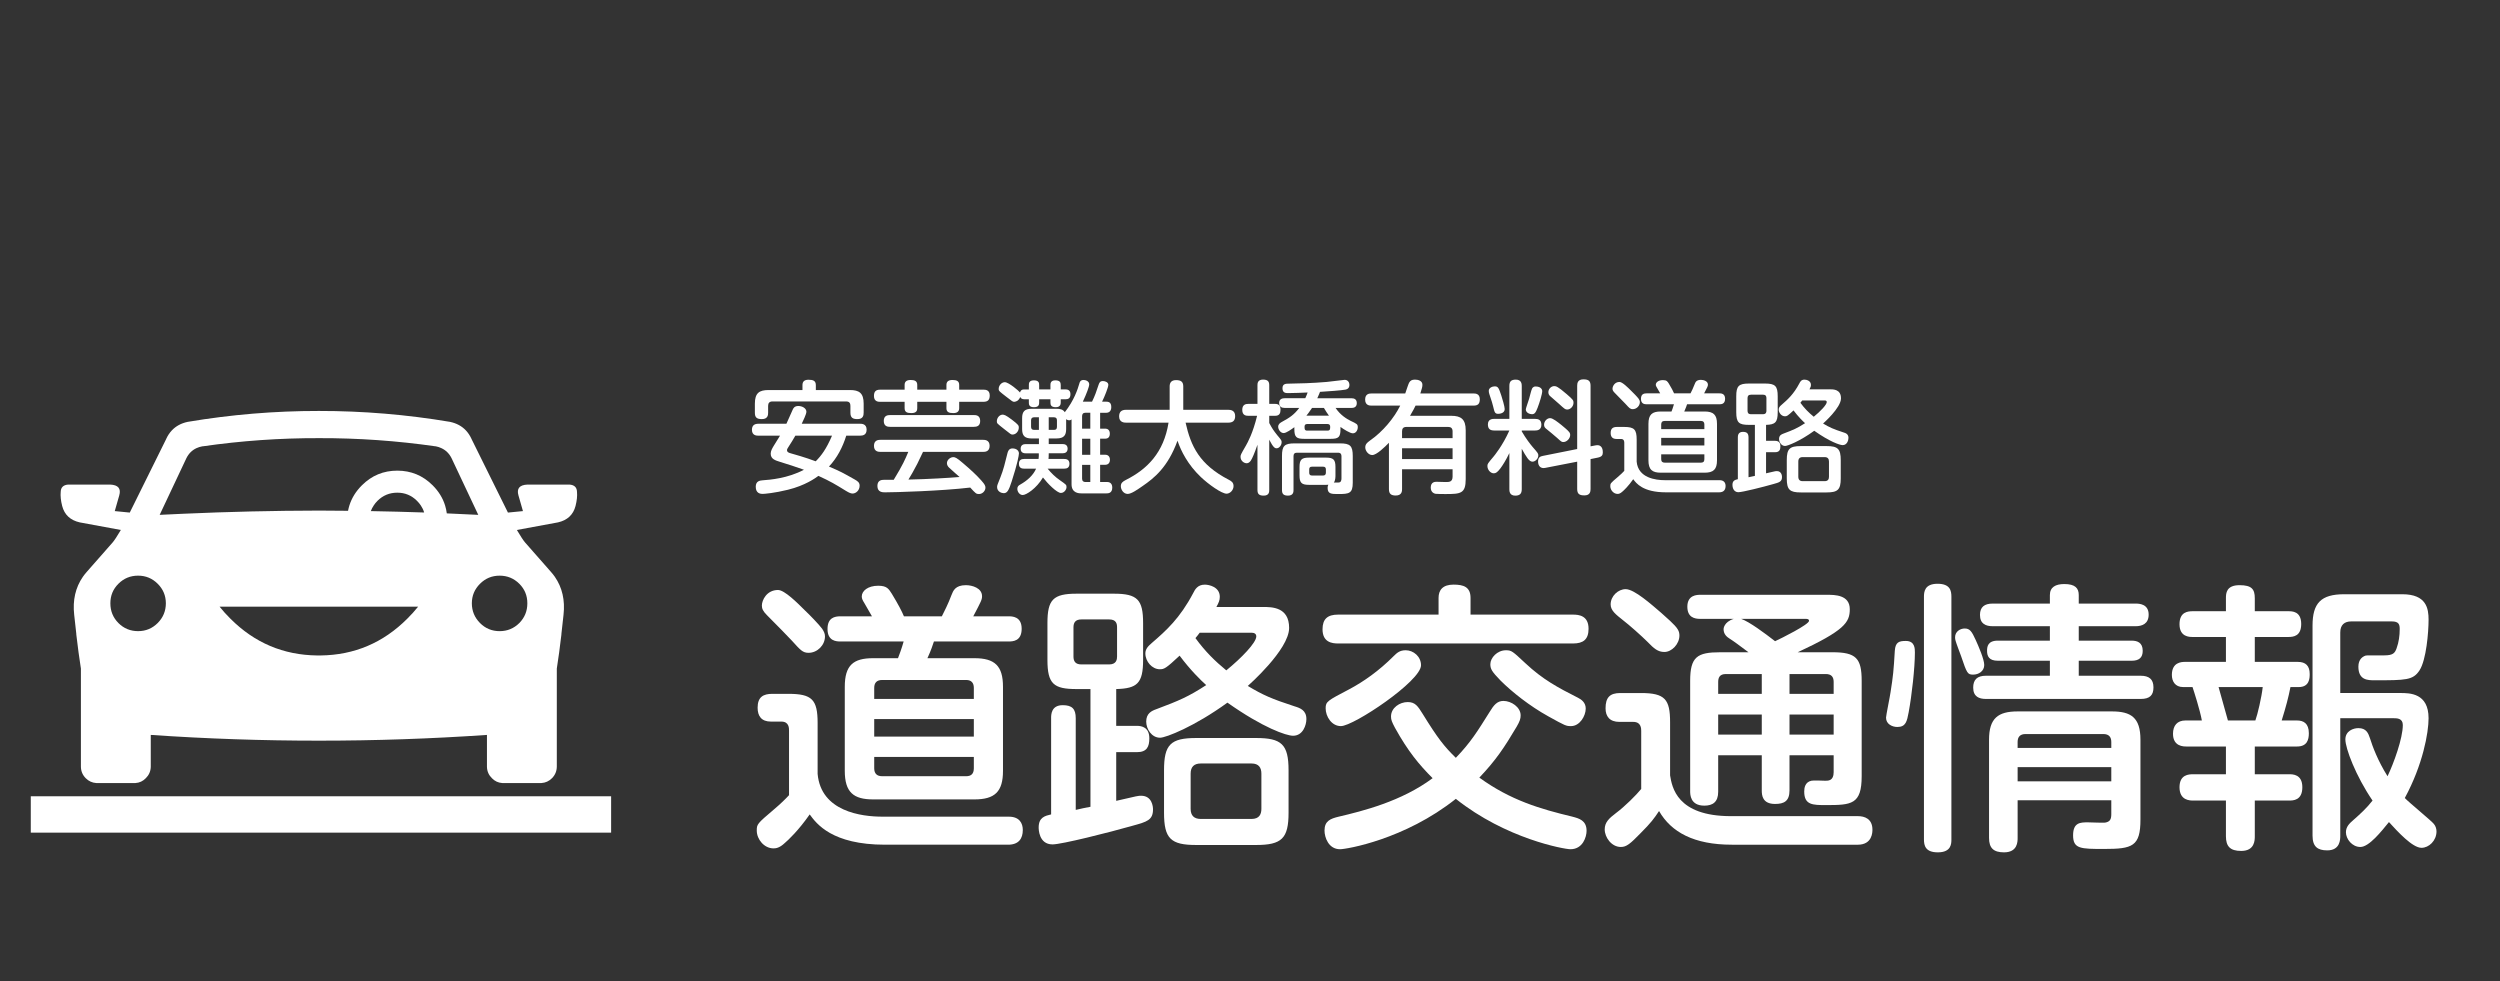 <?xml version="1.0" encoding="UTF-8"?><svg id="a" xmlns="http://www.w3.org/2000/svg" viewBox="0 0 265 104"><rect x="0" y="0" width="265" height="104" fill="#333333" stroke="none"/><path d="m106.947,86.568c1.11,0,1.47.69,1.47,1.41,0,.899-.42,1.56-1.56,1.56h-13.049c-5.61,0-7.26-2.22-7.98-3.21-1.17,1.681-2.28,2.73-2.64,3.03-.57.54-.96.57-1.2.57-.96,0-1.77-.931-1.77-1.891,0-.66.03-.72,1.8-2.22.75-.63,1.29-1.17,1.62-1.53v-6.84c0-.27,0-.959-.81-.959h-1.11c-1.02,0-1.41-.601-1.41-1.471,0-1.14.6-1.47,1.56-1.47h1.71c2.49,0,3.09.6,3.09,3.09v5.399c.36,3.99,4.649,4.53,6.87,4.53h13.409Zm-21.599-21.839c.45.42,1.47,1.47,1.8,1.92.18.27.3.51.3.81,0,.93-.81,1.74-1.74,1.74-.63,0-.87-.3-1.77-1.29-.51-.54-1.44-1.5-2.64-2.7-.42-.42-.54-.689-.54-1.02,0-.57.51-1.65,1.71-1.65.69,0,2.04,1.351,2.88,2.19Zm17.939,5.039c2.16,0,3.03.811,3.03,3.03v8.91c0,2.22-.87,3.029-3.03,3.029h-10.74c-2.07,0-3-.75-3-3.029v-8.91c0-2.28.9-3.03,3-3.03h2.64c.12-.3.39-1.02.6-1.77h-6.69c-.42,0-1.38-.03-1.38-1.32,0-1.199.75-1.35,1.38-1.35h3.33c-.21-.359-.57-.99-.81-1.41-.15-.239-.27-.449-.27-.689,0-.601.66-1.141,1.74-1.141.93,0,1.11.33,1.44.841.69,1.14,1.05,1.829,1.29,2.399h4.02c.27-.54.66-1.29,1.02-2.25.18-.45.39-1.05,1.53-1.05.66,0,1.71.3,1.71,1.17,0,.36-.09.54-.93,2.13h3.72c.39,0,1.41,0,1.41,1.32s-.93,1.35-1.41,1.35h-7.89c-.12.36-.3.93-.69,1.77h4.98Zm-.06,4.32v-1.17c0-.54-.27-.84-.81-.84h-8.91c-.57,0-.84.3-.84.84v1.17h10.56Zm0,2.13h-10.56v1.86h10.56v-1.86Zm0,4.02h-10.56v1.2c0,.57.3.84.84.84h8.91c.51,0,.81-.24.81-.84v-1.2Z" fill="#fff" stroke-width="0"/><path d="m111.418,76.129c0-.36,0-1.38,1.23-1.38.99,0,1.38.39,1.38,1.38v9.72c.24-.061,1.32-.3,1.56-.33v-12.479h-1.47c-2.43,0-3.09-.54-3.09-3.09v-3.9c0-2.489.6-3.119,3.09-3.119h3.96c2.49,0,3.09.63,3.09,3.119v3.9c0,2.489-.63,3.029-2.85,3.09v3.899h2.19c.51,0,1.32.15,1.32,1.32,0,.87-.24,1.47-1.32,1.47h-2.19v5.16c2.31-.54,2.34-.54,2.64-.54,1.17,0,1.26,1.17,1.26,1.439,0,1.141-.63,1.32-2.16,1.74-2.52.72-7.53,1.979-8.49,1.979-1.47,0-1.47-1.649-1.47-1.8,0-1.08.69-1.229,1.32-1.38v-10.199Zm6.99-9.63c0-.39-.09-.84-.84-.84h-2.94c-.63,0-.84.33-.84.84v3.09c0,.48.18.84.84.84h2.94c.78,0,.84-.54.84-.84v-3.09Zm15.449-2.16c.96,0,2.79,0,2.79,2.221,0,2.31-4.35,6.119-4.38,6.149,1.59.96,2.55,1.38,4.95,2.16.6.18,1.26.42,1.26,1.35,0,.63-.36,1.77-1.41,1.77-.72,0-3.18-.84-6.959-3.51-3.51,2.55-6.54,3.72-7.14,3.72-.9,0-1.47-.93-1.47-1.709,0-.87.57-1.141,1.08-1.32,2.4-.9,3.39-1.32,5.28-2.55-.57-.51-1.68-1.59-2.82-3.12-1.47,1.38-1.65,1.44-2.1,1.44-.81,0-1.53-.811-1.53-1.681,0-.449.27-.75.69-1.109,1.53-1.32,2.97-2.61,4.38-5.28.18-.359.45-.899,1.23-.899.45,0,1.59.239,1.59,1.29,0,.39-.12.63-.36,1.079h4.919Zm2.73,21.81c0,2.729-.72,3.42-3.45,3.42h-6.33c-2.7,0-3.42-.66-3.42-3.42v-4.5c0-2.729.69-3.42,3.42-3.42h6.33c2.7,0,3.45.66,3.45,3.42v4.5Zm-2.88-4.14c0-.63-.27-1.08-1.05-1.08h-5.37c-.72,0-1.08.359-1.08,1.08v3.72c0,.72.36,1.08,1.08,1.08h5.37c.84,0,1.05-.51,1.05-1.08v-3.72Zm-6.54-14.939c-.21.27-.24.33-.45.569,1.05,1.44,2.07,2.431,3.27,3.42,1.62-1.319,3.18-2.939,3.18-3.6,0-.27-.21-.39-.48-.39h-5.52Z" fill="#fff" stroke-width="0"/><path d="m166.737,65.149c.6,0,1.65.09,1.65,1.5,0,1.14-.57,1.56-1.65,1.56h-24.899c-.63,0-1.65-.12-1.65-1.5,0-1.109.54-1.56,1.65-1.56h10.649v-1.771c0-.84.45-1.409,1.59-1.409,1.05,0,1.8.239,1.8,1.409v1.771h10.859Zm-.06,21.419c.69.18,1.5.39,1.5,1.5,0,.63-.39,1.95-1.71,1.95-.66,0-6.839-1.11-12.149-5.34-5.43,4.319-11.609,5.34-12.27,5.34-1.23,0-1.65-1.261-1.65-1.98,0-1.02.63-1.26,1.5-1.47,2.55-.6,6.66-1.62,9.959-4.08-1.44-1.439-2.61-2.85-3.99-5.34-.33-.63-.42-.84-.42-1.199,0-.931.93-1.53,1.77-1.53.81,0,1.08.45,1.59,1.26,1.59,2.58,2.28,3.45,3.51,4.65,1.59-1.65,2.28-2.79,3.6-4.891.42-.689.78-1.14,1.44-1.14.84,0,1.83.66,1.83,1.53,0,.359-.09.63-.42,1.199-1.32,2.221-2.19,3.54-3.959,5.4,3.3,2.399,6.479,3.33,9.869,4.14Zm-24.539-9.6c-.99,0-1.62-1.02-1.62-1.89,0-.721.21-.811,2.49-2.01,1.53-.811,3.15-1.95,4.71-3.511.36-.359.66-.63,1.29-.63.81,0,1.62.66,1.62,1.59,0,1.681-7.14,6.45-8.489,6.45Zm17.489-8.04c.6,0,.69.091,2.07,1.38,1.83,1.71,3.39,2.551,5.58,3.66.36.18.81.51.81,1.14,0,.78-.63,1.86-1.56,1.86-.51,0-.6-.03-2.43-1.05-1.95-1.08-3.84-2.58-5.04-3.78-.93-.96-1.08-1.229-1.08-1.739,0-.66.72-1.471,1.65-1.471Z" fill="#fff" stroke-width="0"/><path d="m183.568,89.538c-3.99,0-6.419-1.319-7.709-3.569-.51.779-.87,1.26-1.95,2.34-1.11,1.14-1.5,1.47-2.1,1.47-.99,0-1.71-1.021-1.71-1.86,0-.75.45-1.17,1.2-1.739.93-.69,2.16-1.92,2.67-2.55v-6.15c0-.24,0-.96-.84-.96h-1.47c-1.05,0-1.47-.6-1.47-1.439,0-1.141.45-1.62,1.56-1.62h2.19c2.55,0,3.09.66,3.09,3.09v5.64c.21,1.23.69,4.32,6.45,4.32h13.469c.69,0,1.53.27,1.53,1.439,0,.24,0,1.59-1.56,1.59h-13.35Zm-11.25-27.089c.93,0,2.76,1.65,3.78,2.521.42.39,1.47,1.26,1.74,1.739.15.24.18.45.18.66,0,.9-.81,1.74-1.59,1.74-.69,0-1.11-.36-1.8-1.08-.63-.63-1.95-1.8-2.58-2.28-.75-.6-1.32-1.02-1.32-1.68,0-.9.81-1.62,1.59-1.62Zm13.02,6.689c-.87-.659-1.65-1.229-1.95-1.409-.33-.21-.69-.48-.69-1.051,0-.029.03-.75,1.08-1.079h-3.57c-.57,0-1.35-.15-1.35-1.29,0-1.26,1.05-1.26,1.38-1.26h13.439c.81,0,2.4,0,2.4,1.529,0,1.41-.57,2.25-5.52,4.56h3.69c2.49,0,3.09.63,3.09,3.03v10.109c0,3-1.08,3.061-3.78,3.061-1.41,0-2.31,0-2.31-1.44,0-.39.09-.99.75-1.14.21-.061,1.26,0,1.5,0,.3,0,.87,0,.87-.9v-1.8h-4.68v3.72c0,1.14-.57,1.44-1.53,1.44-1.35,0-1.41-.931-1.41-1.44v-3.72h-4.62v3.87c0,1.08-.57,1.47-1.47,1.47-1.5,0-1.5-1.2-1.5-1.53v-11.699c0-2.55.75-3.03,3.18-3.03h3Zm1.41,4.41v-2.1h-3.81c-.66,0-.81.39-.81.84v1.26h4.62Zm0,2.19h-4.62v2.13h4.62v-2.13Zm-2.19-10.14c.87.3,2.52,1.529,3.6,2.369.66-.3,3.6-1.77,3.6-2.159,0-.21-.24-.21-.42-.21h-6.78Zm5.13,7.949h4.68v-1.26c0-.54-.24-.84-.84-.84h-3.84v2.1Zm4.68,2.19h-4.68v2.13h4.68v-2.13Z" fill="#fff" stroke-width="0"/><path d="m202.979,69.169c0,1.62-.33,4.56-.66,6.33-.18.96-.3,1.56-1.2,1.56-.54,0-1.2-.3-1.2-.99,0-.21.42-2.249.48-2.699.27-1.71.33-2.311.45-4.38.06-.93.45-1.05,1.17-1.05.96,0,.96.81.96,1.229Zm3.87,19.799c0,.45,0,1.381-1.44,1.381-1.32,0-1.47-.721-1.47-1.381v-25.708c0-.511.06-1.381,1.44-1.381,1.35,0,1.47.75,1.47,1.381v25.708Zm2.58-21.119c.3.66.9,2.04.9,2.641,0,.66-.6,1.02-1.17,1.02-.6,0-.66-.12-1.29-1.979-.09-.24-.51-1.351-.57-1.59-.06-.181-.06-.36-.06-.391,0-.63.57-.93,1.02-.93.54,0,.75.3,1.17,1.229Zm16.949-3.869c.36,0,1.38.029,1.38,1.17,0,.99-.72,1.229-1.38,1.229h-6.03v1.53h5.61c.57,0,1.17.18,1.17,1.08,0,.72-.39,1.05-1.17,1.05h-5.61v1.59h6.57c.87,0,1.35.36,1.35,1.23,0,.81-.36,1.229-1.35,1.229h-16.409c-.72,0-1.35-.24-1.35-1.2,0-.84.42-1.26,1.35-1.26h6.779v-1.59h-5.52c-.93,0-1.14-.48-1.14-1.05,0-.42.06-1.08,1.14-1.08h5.52v-1.53h-6.06c-.72,0-1.35-.239-1.35-1.199,0-.841.48-1.2,1.35-1.2h6.06v-.9c0-.84.6-1.17,1.53-1.17,1.17,0,1.53.45,1.53,1.17v.9h6.03Zm-12.509,20.849v3.99c0,.39,0,1.53-1.44,1.53-1.11,0-1.59-.45-1.59-1.53v-10.409c0-2.28.96-3,3.03-3h9.989c2.01,0,3.03.63,3.03,3v8.459c0,2.85-.84,3.12-3.84,3.12-2.49,0-3.3,0-3.3-1.44,0-1.38.78-1.38,1.59-1.38.27,0,1.53.061,1.8.03.51-.09.66-.33.66-.899v-1.471h-9.929Zm9.929-5.55v-.63c0-.51-.24-.84-.84-.84h-8.25c-.57,0-.84.3-.84.84v.63h9.929Zm0,2.04h-9.929v1.5h9.929v-1.5Z" fill="#fff" stroke-width="0"/><path d="m242.548,64.789c.42,0,1.38,0,1.38,1.351,0,1.289-.81,1.38-1.38,1.38h-3.54v2.64h4.56c.84,0,1.26.42,1.26,1.29,0,.45-.03,1.38-1.17,1.38h-.87c-.21,1.08-.48,2.1-.93,3.54h1.62c.69,0,1.26.3,1.26,1.35,0,.69-.18,1.41-1.26,1.41h-4.47v2.939h3.63c.39,0,1.41,0,1.41,1.38,0,1.41-.99,1.41-1.41,1.41h-3.63v3.78c0,.42,0,1.56-1.44,1.56-1.17,0-1.62-.48-1.62-1.56v-3.78h-3.45c-.36,0-1.47,0-1.47-1.41,0-1.35.99-1.38,1.47-1.38h3.45v-2.939h-4.17c-.33,0-1.44,0-1.44-1.351,0-.869.45-1.409,1.32-1.409h1.74c-.21-1.141-.84-3.09-.99-3.54h-.99c-.87,0-1.2-.63-1.2-1.29,0-1.32.99-1.38,1.38-1.38h4.35v-2.64h-3.51c-.36,0-1.41,0-1.41-1.351,0-1.319.9-1.38,1.41-1.38h3.51v-1.38c0-.51.03-1.38,1.44-1.38,1.29,0,1.62.42,1.62,1.38v1.38h3.54Zm-3.479,11.58c.24-.66.66-2.46.78-3.54h-4.68c.18.63.87,3.12.99,3.54h2.91Zm9-.24v12.449c0,.39,0,1.561-1.38,1.561-1.02,0-1.56-.391-1.56-1.561v-22.259c0-2.4.9-3.33,3.36-3.33h6.15c2.58,0,2.79,1.53,2.79,2.7,0,1.319-.24,4.26-.96,5.369-.69,1.051-1.44,1.051-4.77,1.051-.69,0-1.71,0-1.71-1.44,0-.27.06-.84.6-1.11.21-.119.33-.09,1.53-.09h.63c.9,0,1.11-.239,1.29-.75.24-.659.33-1.35.33-2.04,0-.479-.09-.81-.84-.81h-4.29c-.72,0-1.17.36-1.17,1.17v6.42h6.36c.99,0,3,0,3,2.67,0,1.53-.6,4.92-2.52,8.46.45.479,2.88,2.459,3.09,2.76.18.21.27.51.27.779,0,.99-.81,1.74-1.59,1.74-.96,0-2.52-1.71-3.45-2.729-.78.96-2.1,2.64-3.03,2.64-.87,0-1.53-.84-1.53-1.56,0-.57.36-.931.78-1.29.72-.63,1.44-1.29,2.04-2.07-1.8-2.64-2.88-5.55-2.88-6.479,0-.9.84-1.2,1.38-1.2.84,0,1.05.54,1.23,1.08.27.87.84,2.399,1.86,4.02.66-1.38,1.62-4.02,1.62-5.43,0-.72-.63-.72-.99-.72h-5.64Z" fill="#fff" stroke-width="0"/><path d="m80.381,46.181c-.182,0-.676-.014-.676-.624,0-.508.325-.638.676-.638h2.978c.117-.233.546-1.248.65-1.456.065-.169.195-.429.611-.429.403,0,.858.234.858.611,0,.247-.338.936-.494,1.273h6.188c.156,0,.689,0,.689.624,0,.56-.39.638-.689.638h-1.469c-.377,1.209-.962,2.353-1.833,3.275,1.274.546,1.404.624,2.743,1.378.286.17.507.3.507.65,0,.507-.403.832-.741.832-.169,0-.351-.064-.715-.286-1.118-.688-1.599-.988-2.912-1.586-.338.247-1.391,1.014-3.224,1.469-1.417.352-2.509.442-2.691.442-.208,0-.728-.039-.728-.754,0-.611.429-.663.741-.689.767-.052,2.665-.208,4.368-1.118-1.196-.416-1.391-.48-2.483-.818-.546-.169-1.04-.312-1.04-.884,0-.286.143-.533.312-.819.429-.676.52-.832.676-1.092h-2.301Zm9.711-4.837c.975,0,1.456.312,1.456,1.443v.923c0,.299-.039.715-.65.715-.494,0-.754-.13-.754-.688v-.715c0-.261-.091-.469-.455-.469h-7.8c-.325,0-.468.169-.468.469v.728c0,.208-.013.676-.663.676-.572,0-.741-.208-.741-.676v-.962c0-1.118.455-1.443,1.443-1.443h3.602v-.52c0-.364.182-.572.637-.572.507,0,.78.117.78.572v.52h3.614Zm-5.785,4.837c-.247.441-.416.701-.715,1.17-.13.194-.169.272-.169.363,0,.222.208.286.403.339,1.495.416,2.483.779,2.639.845.598-.599,1.131-1.313,1.729-2.717h-3.887Z" fill="#fff" stroke-width="0"/><path d="m95.89,40.798c0-.286.143-.52.637-.52.416,0,.702.104.702.52v.507h3.094v-.507c0-.364.234-.52.637-.52.429,0,.715.104.715.52v.507h2.561c.195,0,.676,0,.676.611,0,.481-.208.676-.676.676h-2.561v.663c0,.312-.156.533-.624.533-.481,0-.728-.117-.728-.52v-.677h-3.094v.677c0,.233-.065.52-.624.52-.481,0-.715-.117-.715-.533v-.663h-2.587c-.169,0-.663,0-.663-.61,0-.469.182-.677.663-.677h2.587v-.507Zm-2.574,7.099c-.156,0-.676,0-.676-.637s.52-.638.676-.638h10.908c.143,0,.676,0,.676.638s-.52.637-.676.637h-6.383c-.104.195-.52,1.092-.611,1.273-.351.677-.741,1.365-.937,1.664,2.002-.039,4.381-.182,5.421-.272-.169-.156-.949-.832-1.105-.988-.143-.13-.234-.299-.234-.48,0-.352.364-.638.676-.638.182,0,.351.053,1.04.65.78.663,1.43,1.261,1.924,1.82.364.416.442.559.442.767,0,.351-.325.676-.689.676-.286,0-.351-.064-.923-.688-3.017.363-8.021.507-9.022.507-.26,0-.819,0-.819-.676,0-.611.455-.65.676-.65h1.053c.962-1.573,1.235-2.21,1.547-2.964h-2.964Zm1.04-2.652c-.208,0-.676-.013-.676-.624,0-.572.403-.624.676-.624h8.867c.195,0,.676,0,.676.624,0,.546-.364.624-.676.624h-8.867Z" fill="#fff" stroke-width="0"/><path d="m107.265,44.49c.715.546.728.624.728.832,0,.403-.312.741-.663.741-.169,0-.182-.026-.858-.56-.806-.637-.806-.624-.806-.857,0-.299.221-.638.546-.689.208-.025.377.026,1.053.533Zm.741,3.575c0,.195-.169,1.118-.767,2.964-.312.976-.481,1.248-.845,1.248-.221,0-.702-.156-.702-.65,0-.169.026-.221.364-1.065.299-.754.481-1.482.741-2.548.039-.144.13-.481.521-.481.468,0,.689.273.689.533Zm1.053-6.786v-.442c0-.195,0-.52.533-.52.559,0,.559.312.559.52v.442h1.196v-.455c0-.144,0-.507.507-.507.494,0,.585.208.585.507v.455h.533c.325,0,.494.182.494.494,0,.194-.026.546-.481.546h-.546v.325c0,.155-.013.52-.52.52-.52,0-.572-.247-.572-.52v-.325h-1.196v.312c0,.208,0,.533-.546.533s-.546-.312-.546-.533v-.312h-.507c-.221,0-.364-.104-.403-.247-.182.48-.559.52-.65.52-.156,0-.221-.064-.845-.546-.702-.546-.793-.598-.793-.819,0-.377.312-.715.65-.715.416,0,1.521.949,1.612,1.093.052-.195.169-.325.416-.325h.52Zm3.744,7.371c.13,0,.559,0,.559.507,0,.429-.273.521-.559.521h-1.755c.377.468.819.896,1.313,1.234.65.455.689.481.689.715,0,.273-.247.625-.598.625-.416,0-1.417-1.002-1.898-1.639-.702,1.184-1.781,1.859-2.145,1.859-.338,0-.572-.352-.572-.65,0-.26.13-.364.325-.468.702-.403,1.339-.937,1.664-1.677h-1.261c-.195,0-.559-.026-.559-.508,0-.416.247-.52.559-.52h1.521c.026-.221.039-.39.026-.598h-1.391c-.104,0-.533,0-.533-.481,0-.416.299-.494.533-.494h1.404v-.598h-.767c-.78,0-1.014-.338-1.014-1.001v-1.145c0-.702.26-1.001,1.014-1.001h2.639c.338,0,.676.052.871.364.988-1.261,1.365-2.432,1.534-3.017.039-.155.104-.402.455-.402.182,0,.598.104.598.468,0,.234-.273.975-.676,1.833h.975c.325-.663.442-1.027.702-1.807.078-.222.156-.378.455-.378.221,0,.572.117.572.403,0,.247-.39,1.235-.663,1.781h.364c.247,0,.611,0,.611.572,0,.117-.013.61-.546.61h-.637v1.678h.52c.325,0,.507.182.507.533s-.169.532-.507.532h-.52v1.703h.546c.26,0,.494.156.494.533,0,.312-.169.533-.52.533h-.52v1.82h.728c.52,0,.559.429.559.598,0,.611-.455.611-.624.611h-2.639c-.221,0-1.053,0-1.053-.962v-6.878c-.052.039-.117.091-.247.091-.169,0-.273-.077-.325-.116v1.04c0,.649-.221,1.001-1.014,1.001h-.832v.598h1.469c.104,0,.533,0,.533.481,0,.402-.286.494-.533.494h-1.469c0,.338-.013.48-.026.598h1.664Zm-2.678-4.42h-.507c-.221,0-.325.117-.325.324v.689c0,.221.104.325.325.325h.507v-1.339Zm1.04,1.339h.546c.234,0,.325-.104.325-.325v-.689c0-.207-.091-.324-.325-.324h-.546v1.339Zm3.536-.13h.871v-1.69h-.507c-.26,0-.364.144-.364.364v1.326Zm.871,1.065h-.871v1.703h.871v-1.703Zm-.871,2.77v1.456c0,.273.156.364.351.364h.52v-1.82h-.871Z" fill="#fff" stroke-width="0"/><path d="m119.368,44.802c-.182,0-.741-.013-.741-.663,0-.468.234-.701.741-.701h4.615v-2.483c0-.39.182-.663.676-.663s.767.156.767.663v2.483h4.771c.221,0,.729.039.729.663,0,.48-.234.701-.729.701h-4.524c.559,2.496,1.469,4.446,4.589,6.059.247.13.494.273.494.663,0,.442-.377.806-.741.806-.52,0-1.911-.987-2.73-1.768-1.365-1.3-2.093-2.73-2.47-3.849-1.027,2.834-2.496,3.979-3.705,4.811-.507.351-1.183.832-1.573.832-.455,0-.728-.468-.728-.806,0-.352.182-.494.533-.677,2.275-1.144,4.017-2.898,4.524-6.071h-4.498Z" fill="#fff" stroke-width="0"/><path d="m134.539,51.939c0,.182,0,.598-.585.598-.481,0-.663-.169-.663-.598v-4.797c-.312.896-.546,1.442-.702,1.677-.104.156-.247.286-.442.286-.286,0-.65-.26-.65-.676,0-.195.013-.234.585-1.223.169-.299.728-1.3,1.17-3.133h-.936c-.169,0-.637,0-.637-.624,0-.585.39-.637.637-.637h.975v-1.977c0-.169,0-.598.585-.598.533,0,.663.221.663.598v1.977h.637c.364,0,.559.182.559.624,0,.363-.117.637-.559.637h-.637v.767c.325.599.442.78.858,1.301.416.493.455.546.455.728,0,.325-.247.65-.533.65-.182,0-.351-.078-.78-.91v5.33Zm3.822-9.725c.13-.286.195-.455.247-.61-.637.025-1.404.064-2.054.064-.247,0-.611,0-.611-.52,0-.481.377-.481.689-.481,1.066-.013,2.47-.052,4.004-.182.299-.026,1.807-.222,1.898-.222.364,0,.507.3.507.533,0,.429-.351.494-.442.507-.416.078-1.794.183-2.678.234-.052.143-.104.273-.286.676h3.614c.312,0,.572.117.572.521,0,.48-.39.507-.572.507h-1.677c.507.767,1.196,1.17,1.586,1.365.689.325.767.363.767.688,0,.286-.182.638-.521.638-.299,0-.975-.43-1.313-.677v.247c0,.832-.208,1.015-1.027,1.015h-2.834c-.806,0-1.027-.183-1.027-1.015v-.221c-.299.221-.858.624-1.131.624-.364,0-.585-.416-.585-.663,0-.286.208-.416.39-.52.858-.469,1.274-.741,1.846-1.482h-1.547c-.312,0-.585-.117-.585-.521,0-.441.351-.507.585-.507h2.184Zm.377,9.179c-.767,0-.988-.221-.988-.988v-.91c0-.767.221-.987.988-.987h1.846c.754,0,.975.221.975.987v.91c0,.117,0,.521-.169.741h.494c.26,0,.312-.234.312-.429v-2.366c0-.195-.078-.364-.364-.364h-4.355c-.247,0-.364.117-.364.364v3.588c0,.169,0,.598-.585.598-.52,0-.637-.233-.637-.598v-3.602c0-1.078.26-1.339,1.339-1.339h4.81c1.079,0,1.352.261,1.352,1.339v2.835c0,1.131-.39,1.195-1.521,1.195-.728,0-1.144,0-1.144-.649,0-.039,0-.183.078-.338-.104,0-.143.013-.221.013h-1.846Zm1.976-5.746c.286,0,.286-.183.286-.416,0-.169-.078-.286-.286-.286h-2.145c-.221,0-.286.117-.286.286,0,.233,0,.416.286.416h2.145Zm.156-1.586c-.182-.247-.325-.469-.533-.819h-1.261c-.312.468-.494.689-.598.819h2.392Zm-.325,5.694c0-.195-.104-.286-.286-.286h-1.196c-.208,0-.286.104-.286.286v.351c0,.169.065.299.286.299h1.196c.182,0,.286-.104.286-.299v-.351Z" fill="#fff" stroke-width="0"/><path d="m156.197,41.708c.169,0,.663,0,.663.611,0,.507-.221.676-.663.676h-6.149c-.078.169-.221.468-.585,1.079h4.368c1.04,0,1.534.364,1.534,1.534v5.174c0,1.534-.533,1.586-2.119,1.586-.247,0-.884,0-1.079-.025-.117-.026-.507-.13-.507-.663,0-.599.455-.611.611-.611s.832.026.975.026c.364,0,.728,0,.728-.585v-.768h-5.356v2.106c0,.194-.013.676-.663.676-.494,0-.728-.169-.728-.676v-4.914c-.455.468-1.313,1.3-1.768,1.3-.403,0-.741-.442-.741-.806,0-.339.195-.508.481-.716,1.391-.962,2.587-2.418,3.224-3.718h-3.042c-.169,0-.676,0-.676-.637,0-.611.429-.65.676-.65h3.575c.065-.182.325-.988.403-1.131.13-.234.299-.338.624-.338.312,0,.793.104.793.546,0,.234-.052.377-.221.923h5.642Zm-7.579,4.732h5.356v-.715c0-.364-.208-.469-.455-.469h-4.446c-.338,0-.455.183-.455.469v.715Zm5.356,1.079h-5.356v1.144h5.356v-1.144Z" fill="#fff" stroke-width="0"/><path d="m159.993,48.026c-.364.754-.689,1.274-.962,1.638-.299.377-.455.508-.689.508-.351,0-.676-.378-.676-.768,0-.234.026-.26.637-.988.078-.091.975-1.17,1.69-2.782h-1.599c-.442,0-.676-.169-.676-.649,0-.585.52-.585.676-.585h1.599v-3.497c0-.494.221-.663.689-.663.598,0,.624.468.624.663v3.497h1.404c.338,0,.676.091.676.624,0,.598-.494.61-.676.61h-1.404v.092c.442.767.91,1.364,1.131,1.625.598.688.624.715.624.936,0,.312-.299.65-.624.65-.364,0-.65-.521-1.131-1.365v4.29c0,.468-.208.676-.689.676-.624,0-.624-.507-.624-.676v-3.835Zm-.858-6.11c.091.273.364,1.184.364,1.443,0,.455-.546.507-.689.507-.351,0-.39-.169-.533-.767-.104-.43-.117-.442-.403-1.313-.039-.13-.065-.234-.065-.351,0-.339.39-.481.637-.481.364,0,.429.195.689.962Zm4.342-.455c0,.299-.286,1.235-.494,1.769-.208.546-.338.676-.598.676-.208,0-.65-.13-.65-.521,0-.091.299-.936.351-1.117.052-.17.221-.897.299-1.041.013-.052.117-.26.377-.26.559,0,.715.299.715.494Zm5.668,5.746c.715-.13.754.521.754.741,0,.286-.091.468-.533.56l-.767.155v3.173c0,.272-.052.676-.65.676-.52,0-.767-.144-.767-.676v-2.899l-3.406.663c-.481.091-.741-.222-.741-.676,0-.469.26-.547.507-.599l3.64-.728v-6.709c0-.26.052-.676.65-.676.52,0,.767.144.767.676v6.423l.546-.104Zm-3.666-2.184c.234.194.715.585.858.779.091.117.104.234.104.3,0,.39-.377.754-.715.754-.208,0-.247-.052-.676-.442-.312-.286-.858-.715-1.183-.988-.104-.091-.195-.194-.195-.402,0-.391.325-.702.637-.702.299,0,.806.416,1.17.702Zm.585-3.25c.689.598.728.663.728.923,0,.377-.325.715-.663.715-.221,0-.286-.065-.871-.598-.143-.13-.806-.702-.936-.819-.091-.078-.195-.208-.195-.416,0-.352.299-.65.624-.65.182,0,.364.026,1.313.846Z" fill="#fff" stroke-width="0"/><path d="m182.275,50.899c.481,0,.637.299.637.611,0,.39-.182.676-.676.676h-5.655c-2.431,0-3.146-.962-3.458-1.392-.507.729-.988,1.184-1.144,1.313-.247.234-.416.247-.52.247-.416,0-.767-.403-.767-.819,0-.286.013-.312.78-.962.325-.272.559-.507.702-.663v-2.964c0-.117,0-.416-.351-.416h-.481c-.442,0-.611-.26-.611-.637,0-.494.26-.638.676-.638h.741c1.079,0,1.339.261,1.339,1.34v2.34c.156,1.729,2.015,1.963,2.977,1.963h5.811Zm-9.36-9.464c.195.182.637.637.78.832.078.116.13.221.13.351,0,.403-.351.754-.754.754-.273,0-.377-.13-.767-.559-.221-.234-.624-.65-1.144-1.171-.182-.182-.234-.299-.234-.441,0-.247.221-.715.741-.715.299,0,.884.585,1.248.949Zm7.774,2.184c.936,0,1.313.351,1.313,1.313v3.86c0,.963-.377,1.313-1.313,1.313h-4.654c-.897,0-1.3-.325-1.3-1.313v-3.86c0-.988.39-1.313,1.3-1.313h1.144c.052-.13.169-.442.26-.767h-2.899c-.182,0-.598-.014-.598-.572,0-.521.325-.585.598-.585h1.443c-.091-.156-.247-.43-.351-.611-.065-.104-.117-.195-.117-.299,0-.26.286-.494.754-.494.403,0,.481.143.624.364.299.494.455.793.559,1.04h1.742c.117-.234.286-.56.442-.976.078-.194.169-.455.663-.455.286,0,.741.13.741.508,0,.155-.039.233-.403.923h1.612c.169,0,.611,0,.611.572s-.403.585-.611.585h-3.419c-.052.155-.13.402-.299.767h2.158Zm-.026,1.872v-.507c0-.234-.117-.364-.351-.364h-3.861c-.247,0-.364.13-.364.364v.507h4.576Zm0,.923h-4.576v.807h4.576v-.807Zm0,1.742h-4.576v.521c0,.247.13.363.364.363h3.861c.221,0,.351-.104.351-.363v-.521Z" fill="#fff" stroke-width="0"/><path d="m184.212,46.375c0-.156,0-.598.533-.598.429,0,.598.169.598.598v4.213c.104-.026.572-.131.676-.144v-5.408h-.637c-1.053,0-1.339-.234-1.339-1.339v-1.69c0-1.079.26-1.352,1.339-1.352h1.716c1.079,0,1.339.272,1.339,1.352v1.69c0,1.079-.273,1.312-1.235,1.339v1.69h.949c.221,0,.572.064.572.571,0,.378-.104.638-.572.638h-.949v2.236c1.001-.234,1.014-.234,1.144-.234.507,0,.546.507.546.624,0,.494-.273.572-.936.754-1.092.312-3.263.858-3.679.858-.637,0-.637-.716-.637-.78,0-.468.299-.533.572-.599v-4.42Zm3.029-4.173c0-.169-.039-.364-.364-.364h-1.274c-.273,0-.364.144-.364.364v1.339c0,.208.078.364.364.364h1.274c.338,0,.364-.234.364-.364v-1.339Zm6.695-.937c.416,0,1.209,0,1.209.963,0,1.001-1.885,2.651-1.898,2.665.689.416,1.105.598,2.145.936.26.078.546.183.546.585,0,.273-.156.768-.611.768-.312,0-1.378-.364-3.016-1.521-1.521,1.105-2.834,1.612-3.094,1.612-.39,0-.637-.403-.637-.741,0-.377.247-.494.468-.572,1.04-.39,1.469-.572,2.288-1.104-.247-.222-.728-.689-1.222-1.353-.637.599-.715.624-.91.624-.351,0-.663-.351-.663-.728,0-.195.117-.325.299-.481.663-.572,1.287-1.131,1.898-2.288.078-.156.195-.39.533-.39.195,0,.689.104.689.559,0,.169-.052.273-.156.468h2.132Zm1.183,9.452c0,1.183-.312,1.481-1.495,1.481h-2.743c-1.17,0-1.482-.286-1.482-1.481v-1.95c0-1.184.299-1.482,1.482-1.482h2.743c1.17,0,1.495.286,1.495,1.482v1.95Zm-1.248-1.794c0-.273-.117-.469-.455-.469h-2.327c-.312,0-.468.156-.468.469v1.611c0,.312.156.469.468.469h2.327c.364,0,.455-.222.455-.469v-1.611Zm-2.834-6.475c-.091.117-.104.143-.195.247.455.624.897,1.053,1.417,1.481.702-.571,1.378-1.273,1.378-1.56,0-.117-.091-.169-.208-.169h-2.393Z" fill="#fff" stroke-width="0"/><path d="m17.629,46.506v-.008c.156-.333.348-.622.578-.867.432-.461.994-.766,1.687-.914,4.603-.774,9.238-1.16,13.904-1.156,4.667-.004,9.301.382,13.905,1.156.693.148,1.256.453,1.687.914.23.245.422.534.578.867v.008l3.874,7.827,1.586-.156v-.016l-.469-1.64c-.214-.735.106-1.12.961-1.156h4.445c.519.038.785.296.797.774.041.433-.011.933-.156,1.5-.244.929-.864,1.507-1.859,1.734l-4.359.804c.401.676.69,1.116.867,1.32l2.726,3.101c.157.174.3.354.43.539.79,1.144,1.097,2.49.922,4.039-.071.68-.143,1.339-.219,1.976-.003.044-.006.089-.008.133-.149,1.281-.311,2.476-.484,3.585v10.382c-.004.487-.176.901-.516,1.242-.312.311-.682.48-1.109.508h-4.163c-.422-.028-.784-.197-1.086-.508-.338-.33-.515-.728-.531-1.195v-3.398c-5.928.407-11.865.61-17.81.609h-.016c-5.945.001-11.882-.202-17.81-.609v3.398c-.016.467-.193.865-.531,1.195-.302.311-.664.48-1.086.508h-4.164c-.427-.028-.797-.197-1.109-.508-.34-.341-.512-.755-.515-1.242v-10.382c-.174-1.109-.335-2.305-.484-3.585-.002-.044-.005-.088-.008-.133-.075-.638-.148-1.296-.219-1.976-.175-1.549.132-2.895.922-4.039.13-.185.273-.365.429-.539l2.726-3.101c.177-.204.466-.644.867-1.32l-4.359-.804c-.995-.227-1.615-.805-1.859-1.734-.145-.567-.197-1.067-.156-1.5.012-.478.278-.735.797-.774h4.445c.854.037,1.175.422.961,1.156l-.469,1.64v.016l1.586.156,3.875-7.827Zm3.851.804v-.008c-.011.002-.021.005-.031.008-.219.041-.423.103-.61.188-.478.218-.84.578-1.086,1.078l-2.828,5.999c.833-.042,1.666-.081,2.5-.117,4.803-.214,9.599-.326,14.389-.336h.016c1.021.002,2.042.01,3.062.023.037-.193.084-.38.141-.562.249-.793.691-1.506,1.328-2.14,1.038-1.037,2.288-1.555,3.75-1.555,1.462,0,2.711.517,3.749,1.555.635.634,1.075,1.348,1.32,2.14.083.27.143.549.18.836.279.014.557.027.836.039.833.036,1.666.075,2.5.117l-2.828-5.999c-.248-.501-.613-.86-1.094-1.078-.177-.084-.369-.147-.578-.188-.01-.003-.021-.005-.031-.008v.008c-4.093-.589-8.204-.878-12.334-.867h-.016c-4.13-.011-8.242.278-12.334.867Zm28.535,16.639c.003.819.292,1.516.867,2.094.572.573,1.264.859,2.078.859.816,0,1.511-.287,2.086-.859.57-.577.854-1.275.852-2.094.002-.811-.281-1.501-.852-2.07-.575-.573-1.27-.859-2.086-.859s-1.506.286-2.078.859c-.576.57-.865,1.259-.867,2.07Zm-5.054-9.624c-.078-.262-.195-.509-.352-.742-.114-.172-.249-.337-.406-.492-.579-.58-1.277-.869-2.093-.867-.819-.001-1.52.288-2.101.867-.155.155-.287.32-.398.492-.126.188-.228.386-.305.594,1.885.034,3.77.083,5.656.148Zm-.641,9.983h-21.044c.349.438.732.862,1.148,1.273,2.552,2.555,5.614,3.854,9.186,3.898h.375c3.572-.044,6.635-1.343,9.186-3.898.416-.411.799-.835,1.148-1.273Zm-29.684-3.289c-.816,0-1.511.286-2.085.859-.57.57-.854,1.259-.852,2.07-.002.819.281,1.516.852,2.094.575.573,1.27.859,2.085.859.813,0,1.506-.287,2.078-.859.575-.577.864-1.275.867-2.094-.003-.811-.292-1.501-.867-2.07-.572-.573-1.265-.859-2.078-.859Z" fill="#fff" fill-rule="evenodd" stroke-width="0"/><rect x="3.263" y="84.405" width="61.516" height="3.855" fill="#fff" stroke-width="0"/></svg>